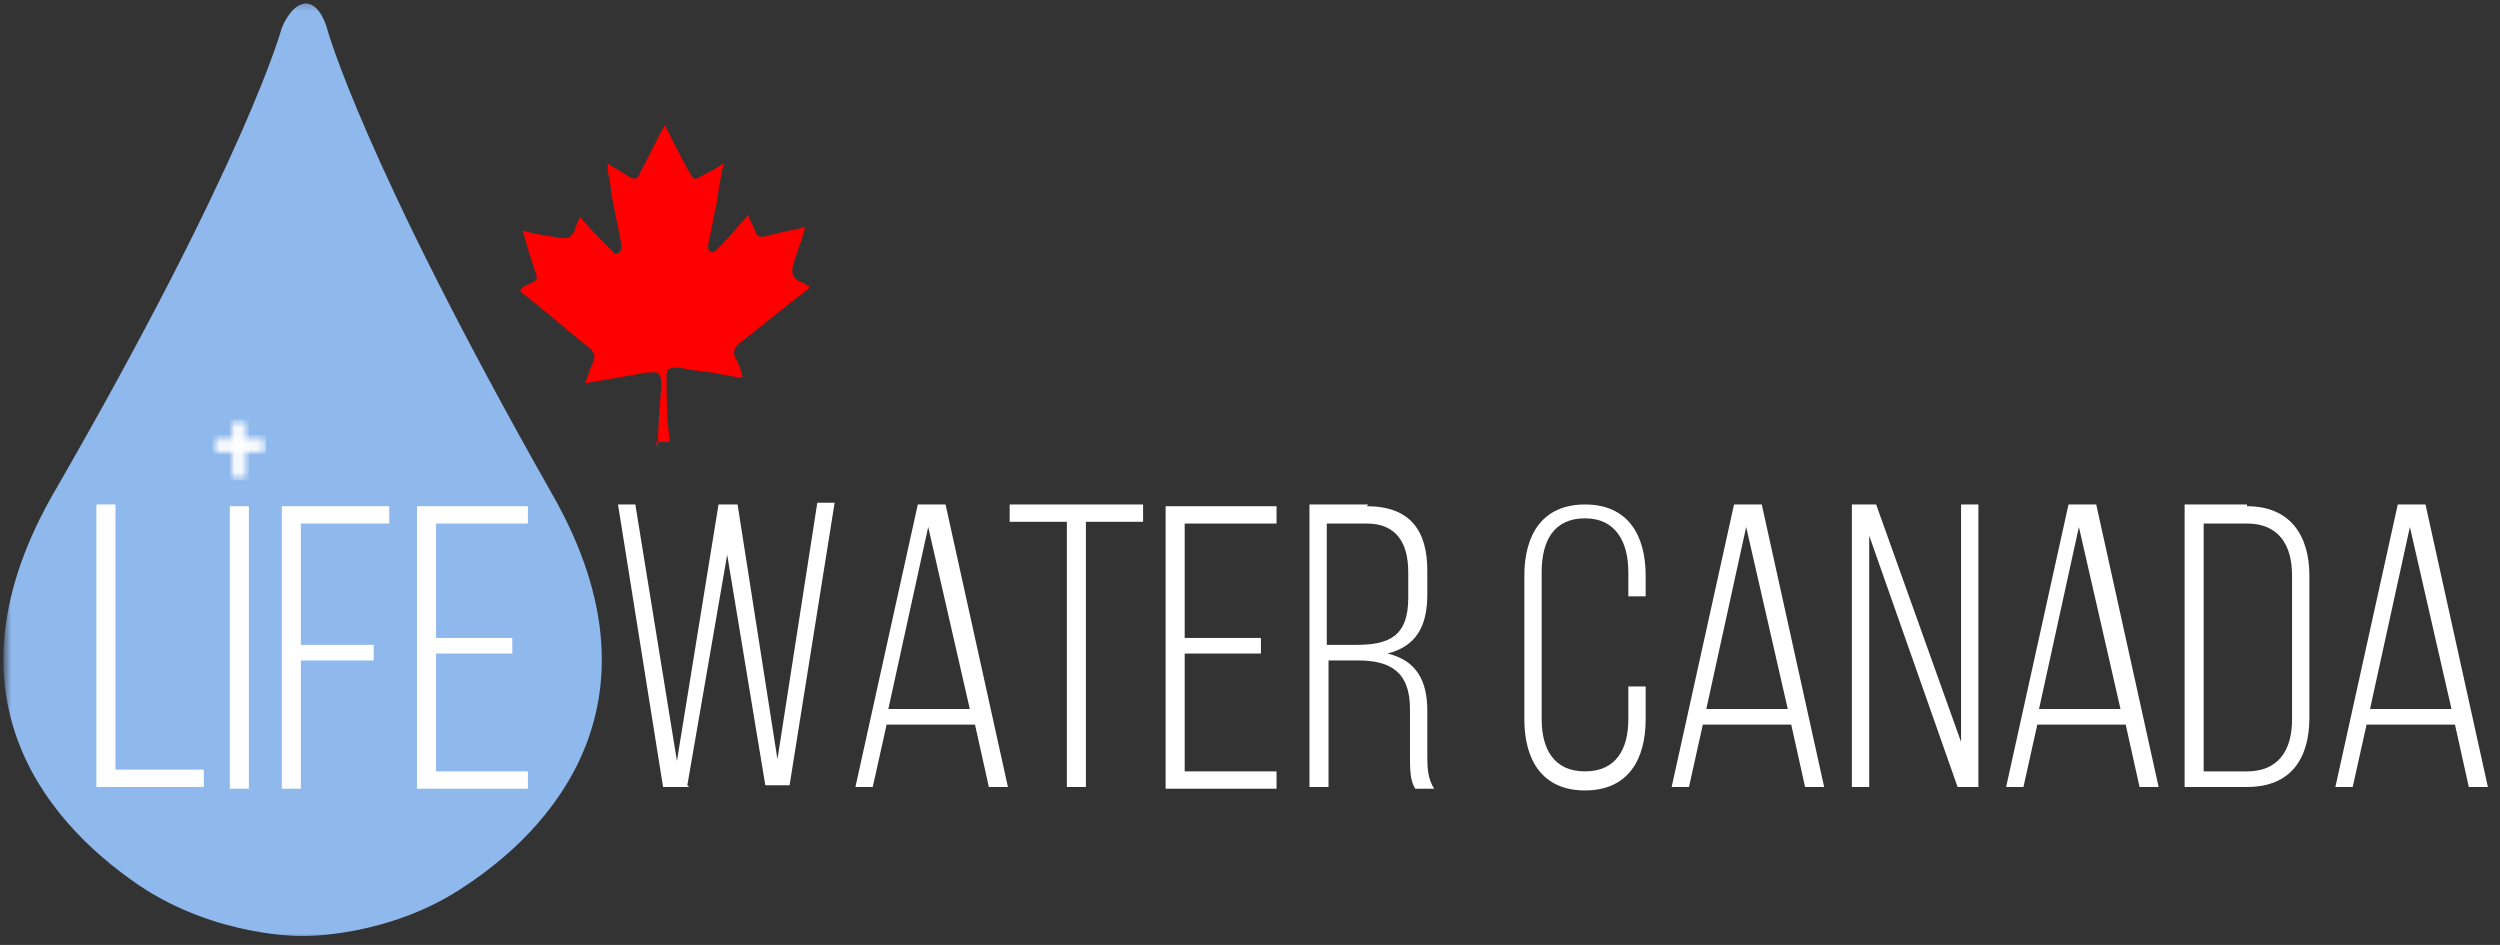 <svg xmlns="http://www.w3.org/2000/svg" width="336" height="127" viewBox="0 0 336 127" fill="none"><rect x="0" y="0" width="336" height="127" fill="#333333" stroke="none"/><mask id="mask0_1652_2085" style="mask-type:luminance" maskUnits="userSpaceOnUse" x="0" y="0" width="337" height="127"><path d="M336.002 0.25H0.61V126.038H336.002V0.25Z" fill="white"></path></mask><g mask="url(#mask0_1652_2085)"><path d="M88.418 60.349C88.418 57.553 88.651 54.758 88.883 51.963C88.883 50.099 88.651 49.867 86.787 50.099C84.225 50.565 81.43 51.031 78.635 51.497C79.101 50.332 79.334 49.401 79.8 48.469C80.033 47.77 79.8 47.304 79.334 46.838C76.306 44.509 73.511 41.947 70.484 39.617C69.785 39.151 69.785 38.918 70.484 38.453C72.58 37.521 72.347 37.754 71.648 35.657C71.182 34.26 70.716 32.629 70.251 30.998C71.881 31.464 73.511 31.697 75.142 31.93C76.306 32.163 76.772 31.93 77.238 30.998C77.238 30.532 77.704 29.834 77.937 29.135C79.101 30.532 80.266 31.697 81.43 32.862C81.663 33.095 81.896 33.328 82.129 33.561C82.362 33.794 82.595 34.26 83.061 34.027C83.526 33.794 83.526 33.328 83.526 32.862C83.061 30.532 82.595 28.203 82.129 25.874C82.129 24.942 81.663 22.846 81.663 22.846V21.914L81.896 22.147C81.896 22.147 83.526 23.078 84.225 23.544C85.39 24.243 85.623 24.243 86.089 23.078C87.253 20.982 88.185 18.886 89.349 16.789C90.514 19.119 91.445 20.982 92.61 23.078C93.309 24.243 93.309 24.243 94.473 23.544C95.405 23.078 96.337 22.613 97.268 21.914C96.802 23.777 96.57 25.641 96.337 27.271C95.871 29.135 95.638 30.998 95.172 32.862C95.172 33.328 95.172 33.561 95.405 33.794C95.871 34.027 96.104 33.794 96.337 33.561C97.734 32.163 99.132 30.532 100.529 28.902C100.762 29.601 101.228 30.3 101.461 30.998C101.694 31.93 102.392 31.93 103.091 31.697C104.721 31.231 106.352 30.998 108.215 30.532C107.749 32.396 107.051 34.027 106.585 35.657C106.274 36.744 106.662 37.521 107.749 37.987C108.215 37.987 108.215 38.219 108.681 38.453C108.914 38.453 108.681 38.918 108.215 39.151C105.187 41.481 102.392 43.81 99.365 46.139C98.666 46.838 98.433 47.304 98.899 48.236C99.365 48.935 99.597 49.867 99.83 50.798C97.967 50.565 96.104 50.099 94.24 49.867C93.076 49.867 91.911 49.401 90.747 49.401C90.048 49.401 89.582 49.634 89.582 50.332C89.582 53.361 89.582 56.389 90.048 59.417H88.185L88.418 60.349Z" fill="#FE0000"></path><path d="M43.931 3.745C43.931 3.745 48.59 21.215 74.21 66.406C89.116 92.495 76.306 109.966 62.564 119.05C52.316 126.038 40.671 125.805 40.671 125.805C40.671 125.805 29.258 126.038 18.777 119.05C5.035 109.733 -7.775 92.495 7.132 66.406C33.218 21.215 37.876 3.745 37.876 3.745C37.876 3.745 39.04 0.717 40.904 0.484C43 0.251 43.931 3.745 43.931 3.745Z" fill="#8FB8EC"></path></g><path d="M92.61 105.772H89.116L83.061 67.803H85.39L90.98 102.278L96.569 67.803H99.131L104.488 102.045L109.845 67.57H112.174L106.119 105.54H102.858L97.734 74.558L92.377 105.54L92.61 105.772Z" fill="white"></path><path d="M119.162 97.384L117.298 105.77H114.969L123.354 67.801H127.081L135.465 105.77H132.903L131.04 97.384H119.162ZM119.395 95.288H130.341L124.751 70.829L119.395 95.288Z" fill="white"></path><path d="M143.384 105.77V70.13H135.698V67.801H153.632V70.13H145.946V105.77H143.384Z" fill="white"></path><path d="M169.47 85.506V87.835H159.222V103.675H171.566V106.004H156.66V68.035H171.566V70.365H159.222V85.739H169.47V85.506Z" fill="white"></path><path d="M183.678 68.034C189.501 68.034 191.83 71.295 191.83 76.653V79.914C191.83 84.34 190.199 86.902 186.473 87.834C190.432 88.765 191.83 91.561 191.83 95.521V101.344C191.83 102.975 191.83 104.605 192.761 106.003H190.199C189.501 104.838 189.501 103.441 189.501 101.344V95.288C189.501 90.163 186.706 88.765 182.513 88.765H178.554V105.77H175.992V67.801H183.911L183.678 68.034ZM182.28 86.669C186.706 86.669 189.268 85.504 189.268 80.379V76.885C189.268 72.925 187.637 70.363 183.678 70.363H178.321V86.669H182.28Z" fill="white"></path><path d="M221.176 77.118V80.147H218.847V76.885C218.847 72.925 217.217 69.664 213.024 69.664C208.832 69.664 207.202 72.692 207.202 76.885V96.685C207.202 100.645 208.832 103.674 213.024 103.674C217.217 103.674 218.847 100.645 218.847 96.685V92.26H221.176V96.685C221.176 102.043 218.847 106.236 213.024 106.236C207.202 106.236 204.873 102.043 204.873 96.685V77.351C204.873 71.994 207.202 67.801 213.024 67.801C218.847 67.801 221.176 71.994 221.176 77.351V77.118Z" fill="white"></path><path d="M228.862 97.384L226.999 105.77H224.67L233.055 67.801H236.781L245.166 105.77H242.604L240.741 97.384H228.862ZM229.328 95.288H240.275L234.685 70.829L229.328 95.288Z" fill="white"></path><path d="M251.222 105.77H248.893V67.801H252.153L263.566 99.714V67.801H265.895V105.77H263.1L251.222 71.994V105.77Z" fill="white"></path><path d="M273.814 97.384L271.951 105.77H269.622L278.007 67.801H281.733L290.118 105.77H287.556L285.693 97.384H273.814ZM274.047 95.288H284.994L279.404 70.829L274.047 95.288Z" fill="white"></path><path d="M301.997 68.034C307.819 68.034 310.381 71.994 310.381 77.351V96.452C310.381 102.043 307.819 105.77 301.997 105.77H293.612V67.801H301.997V68.034ZM301.997 103.674C306.189 103.674 308.052 100.878 308.052 96.685V77.351C308.052 73.158 306.189 70.363 301.997 70.363H296.174V103.674H301.997Z" fill="white"></path><mask id="mask1_1652_2085" style="mask-type:luminance" maskUnits="userSpaceOnUse" x="0" y="0" width="337" height="127"><path d="M336.002 0.25H0.61V126.038H336.002V0.25Z" fill="white"></path></mask><g mask="url(#mask1_1652_2085)"><path d="M318.067 97.384L316.204 105.77H313.875L322.26 67.801H325.986L334.371 105.77H331.809L329.946 97.384H318.067ZM318.533 95.288H329.48L323.89 70.829L318.533 95.288Z" fill="white"></path></g><path d="M12.954 105.77V67.801H15.516V103.441H27.395V105.77H12.954Z" fill="white"></path><path d="M33.45 68.035V106.004H30.888V68.035H33.45Z" fill="white"></path><path d="M50.22 86.437V88.767H40.438V106.004H37.876V68.035H52.316V70.365H40.438V86.67H50.22V86.437Z" fill="white"></path><path d="M68.853 85.506V87.835H58.605V103.675H70.949V106.004H56.042V68.035H70.949V70.365H58.605V85.739H68.853V85.506Z" fill="white"></path><mask id="mask2_1652_2085" style="mask-type:luminance" maskUnits="userSpaceOnUse" x="0" y="0" width="337" height="127"><path d="M336.002 0.25H0.61V126.038H336.002V0.25Z" fill="white"></path></mask><g mask="url(#mask2_1652_2085)"><g opacity="0.9"><mask id="mask3_1652_2085" style="mask-type:luminance" maskUnits="userSpaceOnUse" x="30" y="56" width="4" height="9"><path d="M33.45 56.391H30.888V64.543H33.45V56.391Z" fill="white"></path></mask><g mask="url(#mask3_1652_2085)"><mask id="mask4_1652_2085" style="mask-type:luminance" maskUnits="userSpaceOnUse" x="30" y="56" width="4" height="9"><path d="M33.45 56.391H30.888V64.543H33.45V56.391Z" fill="white"></path></mask><g mask="url(#mask4_1652_2085)"><path d="M33.45 56.391H30.888V64.543H33.45V56.391Z" fill="url(#paint0_linear_1652_2085)"></path></g></g></g><g opacity="0.9"><mask id="mask5_1652_2085" style="mask-type:luminance" maskUnits="userSpaceOnUse" x="28" y="58" width="8" height="4"><path d="M35.779 58.488H28.559V61.051H35.779V58.488Z" fill="white"></path></mask><g mask="url(#mask5_1652_2085)"><mask id="mask6_1652_2085" style="mask-type:luminance" maskUnits="userSpaceOnUse" x="28" y="58" width="8" height="4"><path d="M35.779 58.488H28.559V61.051H35.779V58.488Z" fill="white"></path></mask><g mask="url(#mask6_1652_2085)"><path d="M35.779 58.488H28.559V61.051H35.779V58.488Z" fill="url(#paint1_linear_1652_2085)"></path></g></g></g></g><defs><linearGradient id="paint0_linear_1652_2085" x1="29.584" y1="49.915" x2="27.022" y2="49.915" gradientUnits="userSpaceOnUse"><stop stop-color="white"></stop><stop offset="0.5" stop-color="white"></stop><stop offset="0.6" stop-color="white"></stop><stop offset="1" stop-color="white"></stop></linearGradient><linearGradient id="paint1_linear_1652_2085" x1="42.72" y1="57.184" x2="42.72" y2="54.621" gradientUnits="userSpaceOnUse"><stop stop-color="white"></stop><stop offset="0.5" stop-color="white"></stop><stop offset="0.6" stop-color="white"></stop><stop offset="1" stop-color="white"></stop></linearGradient></defs></svg>
